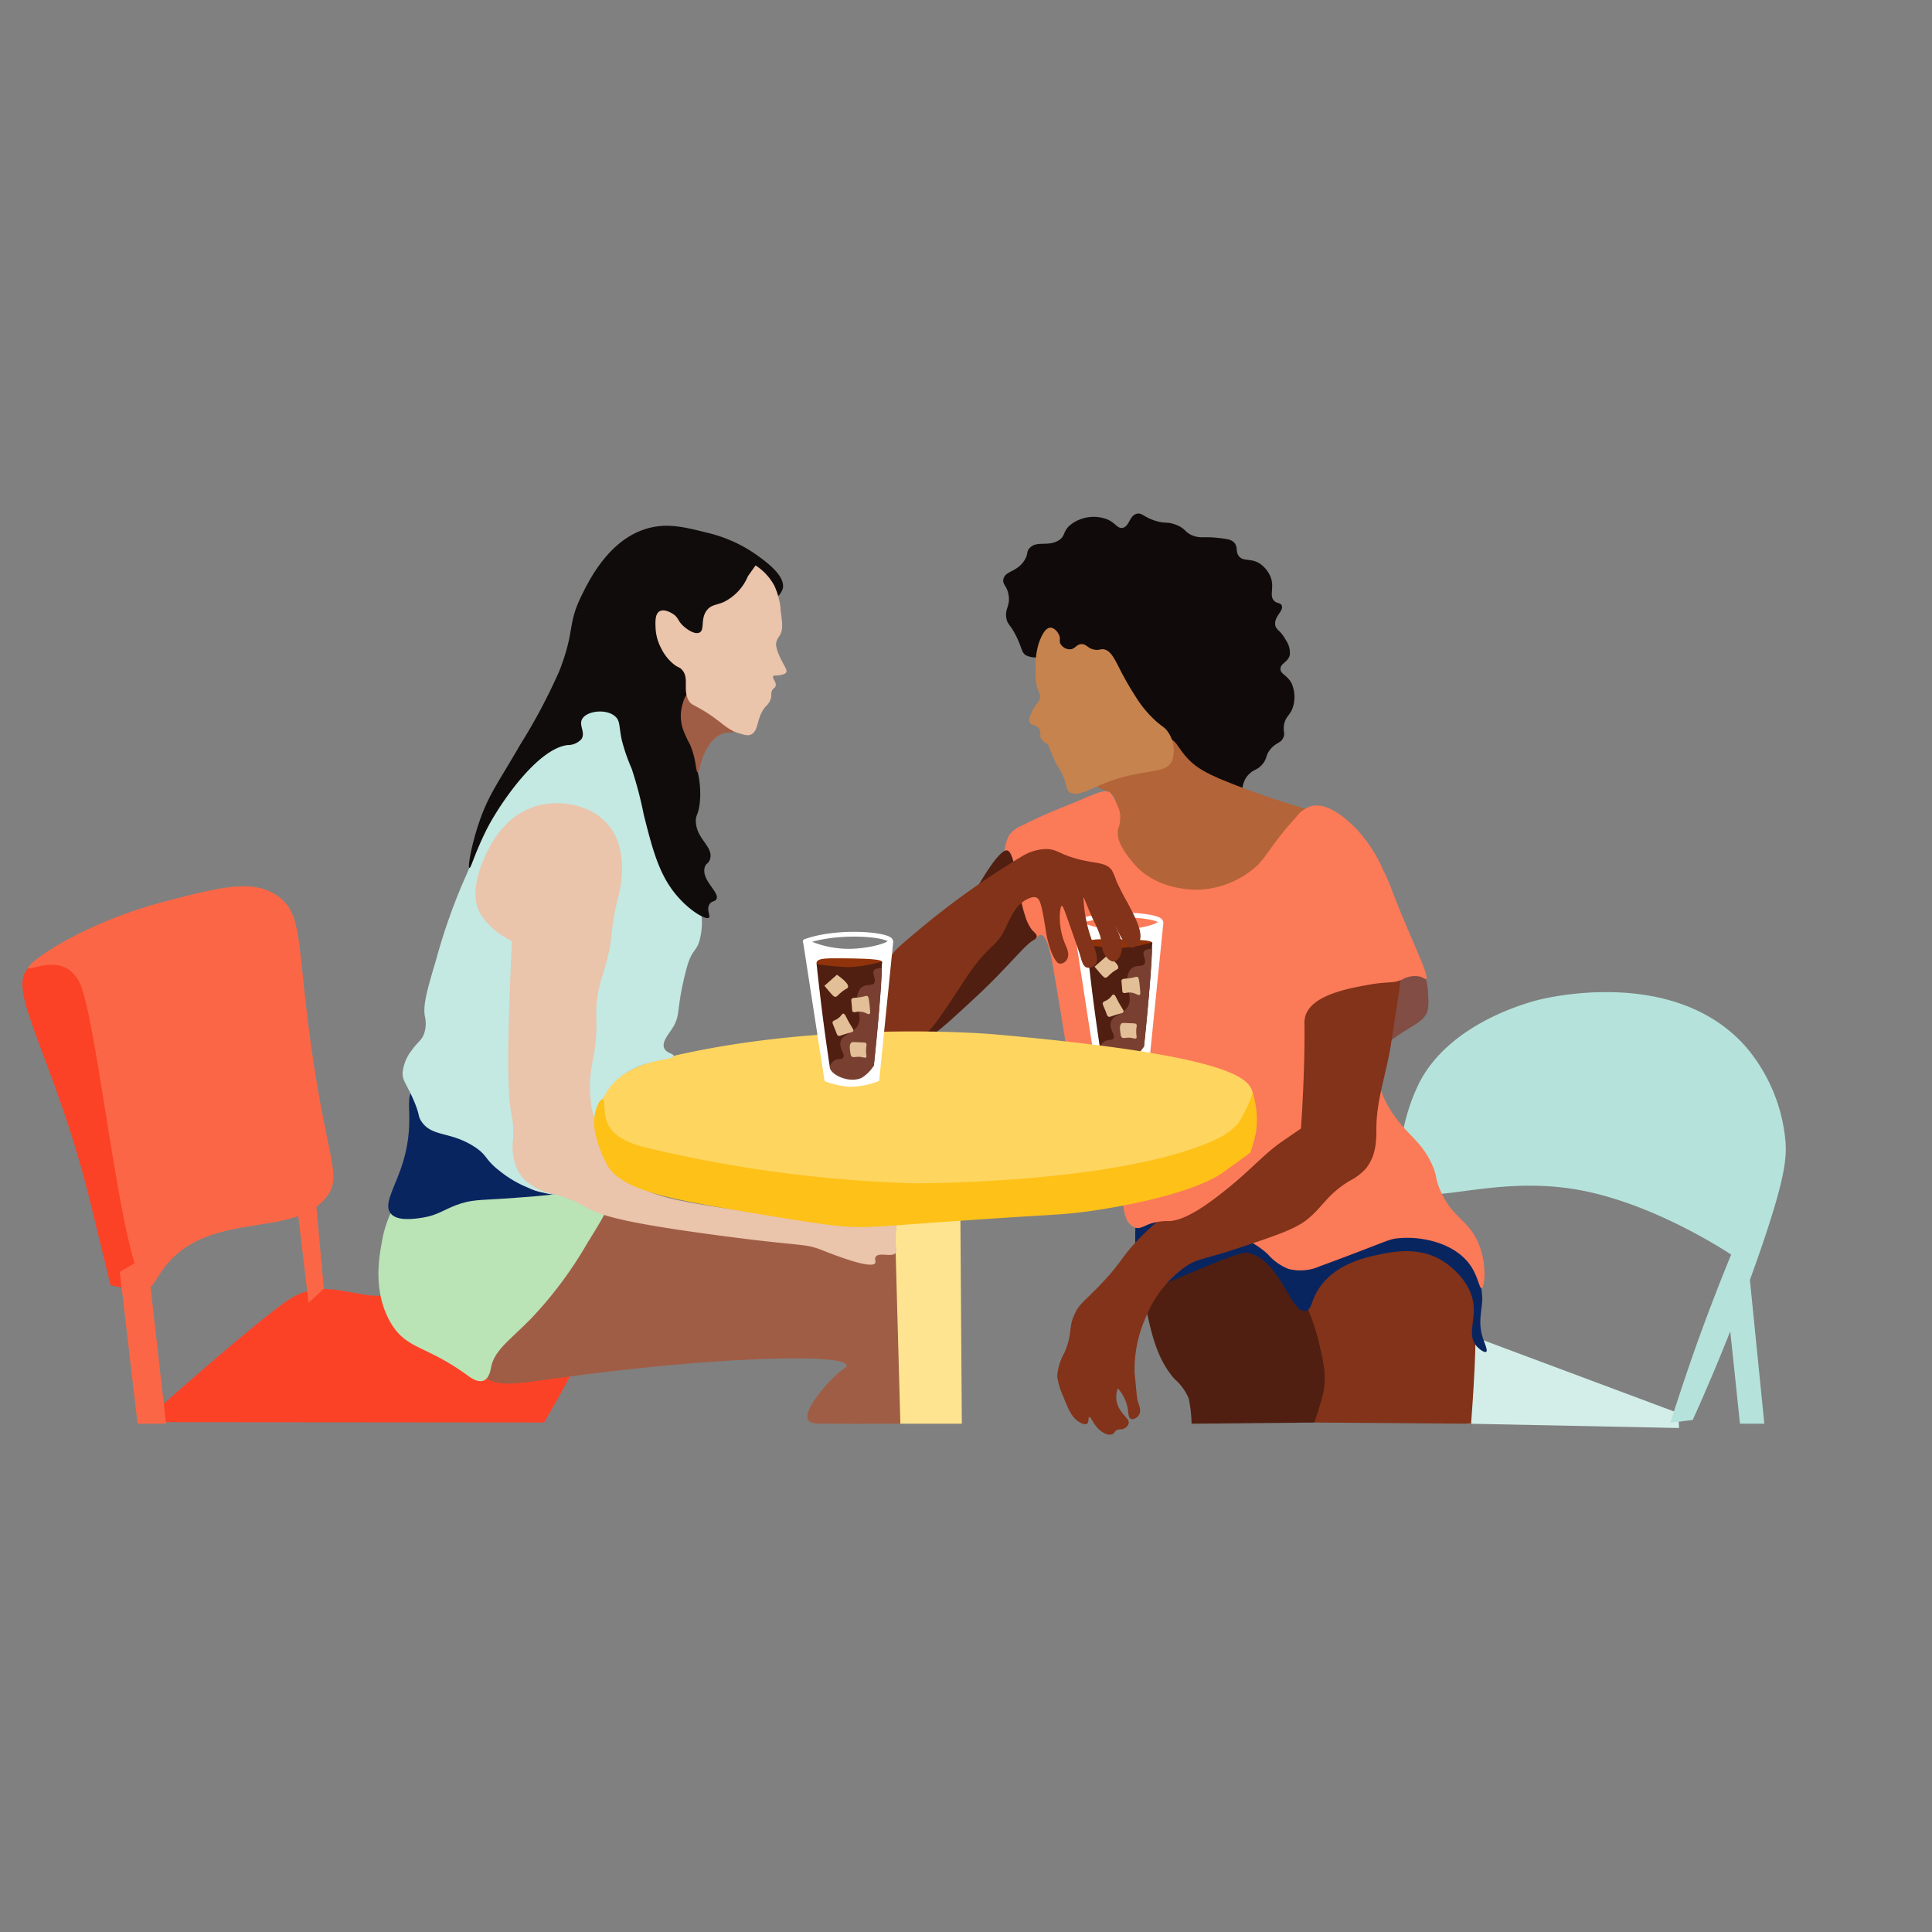 <svg xmlns="http://www.w3.org/2000/svg" xmlns:xlink="http://www.w3.org/1999/xlink" viewBox="0 0 218.354 218.354"><rect x="0" y="0" width="218.354" height="218.354" fill="#808080" stroke="none"/><defs><style>.cls-1,.cls-14{fill:none;}.cls-2{clip-path:url(#clip-path);}.cls-3{fill:#d3eee8;}.cls-4{fill:#b5e3db;}.cls-5{fill:#110a0a;}.cls-6{fill:#b36438;}.cls-7{fill:#823319;}.cls-8{fill:#501f11;}.cls-9{fill:#092560;}.cls-10{fill:#fb7a58;}.cls-11{fill:#814d45;}.cls-12{fill:#fff;}.cls-13{fill:#91330a;}.cls-14{stroke:#fff;stroke-linecap:round;stroke-miterlimit:10;stroke-width:0.541px;}.cls-15{fill:#794031;}.cls-16{fill:#e2bf97;}.cls-17{fill:#fee491;}.cls-18{fill:#fed55f;}.cls-19{fill:#fc4226;}.cls-20{fill:#a05d45;}.cls-21{fill:#bae3b6;}.cls-22{fill:#eac4ab;}.cls-23{fill:#c4e8e2;}.cls-24{fill:#110c0c;}.cls-25{fill:#fb6746;}.cls-26{fill:#fec118;}.cls-27{fill:#c7834e;}</style><clipPath id="clip-path"><rect class="cls-1" x="2.528" y="58.038" width="199.301" height="104.117"/></clipPath></defs><g id="Layer_2" data-name="Layer 2"><g id="Drinking_coffee" data-name="Drinking coffee"><g class="cls-2"><g class="cls-2"><path class="cls-3" d="M162.454,149.534l27.209,10.164q.053.847.107,1.694-12.007-.245-24.014-.489-1.65-5.685-3.302-11.37"/><path class="cls-4" d="M158.249,130.276a21.737,21.737,0,0,1,2.218-8.026c3.446-6.522,11.842-8.817,13.203-9.19.656-.179,15.64-4.037,23.765,5.387A19.095,19.095,0,0,1,201.765,128.693c.196,1.926.097,4.068-2.535,11.829-3.56,10.498-7.918,19.957-7.921,19.962l-2.535.317s1.321-4.1,2.429-7.288c2.14-6.16,4.452-11.717,4.453-11.717,0,0-8.436-5.697-17.127-7.295-10.374-1.907-18.321,2.54-20.174-.739-.337-.598-.261-1.56-.105-3.486"/><path class="cls-5" d="M118.118,74.119a2.766,2.766,0,0,1-2.189-.066c-.505-.355-.405-.79-1.062-2.123-.686-1.392-.992-1.312-1.127-2.056-.196-1.07.42-1.314.266-2.521-.149-1.153-.756-1.285-.598-1.924.232-.932,1.557-.768,2.388-2.123.451-.735.172-.966.597-1.393.811-.816,1.98-.128,3.184-.796.875-.485.499-1.051,1.393-1.791a4.28,4.28,0,0,1,4.246-.597c.886.413,1.093,1.033,1.659.929.774-.142.749-1.368,1.592-1.592.582-.154.79.378,2.122.796,1.101.345,1.243.071,2.189.398,1.283.442,1.093.968,2.19,1.327.861.281,1.058-.017,3.184.265.708.095,1.056.176,1.327.465.469.499.131,1.003.53,1.526.516.674,1.346.185,2.389.862a3.361,3.361,0,0,1,1.26,1.659c.357,1.139-.222,1.932.332,2.52.343.364.701.204.862.531.294.596-.849,1.227-.73,2.189.079.629.597.595,1.194,1.725a2.523,2.523,0,0,1,.464,1.658c-.173.857-1.039.943-1.062,1.592-.02.619.763.691,1.261,1.659a3.81,3.81,0,0,1,.132,2.72c-.326.948-.844,1.022-.995,1.991-.112.722.143.89-.066,1.393-.281.674-.811.546-1.459,1.327-.586.704-.332,1.023-.929,1.725-.553.65-.894.523-1.459,1.062-.982.936-.63,1.968-1.194,2.587-.827.908-3.18.434-5.439-.664-8.628-4.191-12.809-15.979-16.452-15.258"/><path class="cls-6" d="M125.511,89.613c-.568-.414-1.434-.42-1.449-.763-.017-.402,1.166-.637,2.221-1.07,3.545-1.453,4.196-4.548,5.842-4.278.757.124.914.827,1.81,1.892,1.23,1.462,2.646,2.172,6.006,3.455,7.719,2.947,8.963,2.523,9.461,3.703,1.125,2.66-3.584,8.643-9.626,10.283-5.697,1.547-12.843-.693-14.116-4.485-1.025-3.053,1.656-7.422-.149-8.738"/><path class="cls-7" d="M148.541,160.776h0l17.698.131c-.203,3.206.555-6.41.509-9.622-.088-5.963-.139-9.451-2.394-11.892-3.507-3.798-11.615-4.272-15.227-.725-5.771,5.666-.587,22.102-.586,22.109"/><path class="cls-8" d="M129.051,145.284c.005.044.011.087.055.325.831,4.447,1.451,7.758,3.63,10.233a5.922,5.922,0,0,1,1.624,2.248,16.416,16.416,0,0,1,.313,2.817l13.868-.13c-.001,0,.735-2.105 1-3.311.414-1.891.064-3.394-.437-5.56a24.841,24.841,0,0,0-1.999-5.497c-2.838-5.744-4.257-8.615-6.809-9.308-4.774-1.296-11.681,4.267-11.245,8.184"/><path class="cls-9" d="M128.364,138.099a22.501,22.501,0,0,0,.062,4.06c.156,2.6.386,2.935.625,3.124.787.621,2.12.003,4.81-1.124,4.271-1.791,6.421-2.683,7.121-2.561,3.675.637,4.905,6.97,6.623,6.56.66-.158.541-1.111,1.436-2.499,1.794-2.777,5.224-3.521,6.559-3.811,1.734-.376,4.923-1.067,7.684.812.63.429,2.934,2.147,3.249,4.748.231,1.91-.713,3.451.312,4.686.351.422.94.818,1.125.687.204-.147-.158-.893-.375-1.562-.572-1.761-.121-2.927-.062-4.436a14.293,14.293,0,0,0-1.312-5.247c-3.039-7.508-36.65-8.623-37.857-3.436"/><path class="cls-10" d="M154.885,121.145c1.312.717.58,2.323,3.16,5.568,1.503,1.891,2.701,2.54,3.762,4.815.691,1.481.327,1.516.978,3.01,1.392,3.19,3.145,3.249,4.289,5.944,1.039,2.45.715,5.05.376,5.116-.258.051-.396-1.397-1.355-2.709-1.715-2.348-5.307-3.229-8.126-2.935-1.148.121-1.094.324-8.803,3.16a5.422,5.422,0,0,1-3.536.301,5.887,5.887,0,0,1-2.333-1.656c-2.69-2.458-4.748-1.948-5.492-3.085-2.435-3.718,12.497-20.035,17.079-17.531"/><path class="cls-11" d="M161.167,110.655a7.663,7.663,0,0,1,.244,1.954,5.157,5.157,0,0,1-.057,1.583c-.27.984-1.172,1.456-2.206,2.092-3.212,1.975-3.415,2.878-4.016,2.659-1.735-.629-2.003-8.841,1.244-10.125,1.628-.644,4.266.402,4.791,1.835"/><path class="cls-7" d="M158.06,108.76c.551.632.38,1.176-.866,9.334-.477,3.122-1.618,6.174-1.636,9.334-.006,1.172.068,3.175-1.251,4.714a6.559,6.559,0,0,1-1.828,1.348c-2.478,1.538-2.862,2.751-4.619,4.234-1.356,1.144-3.469,1.853-7.698,3.271-4.336,1.455-4.761,1.187-6.255,2.213a12.884,12.884,0,0,0-4.33,5.485,14.598,14.598,0,0,0-1.347,6.447c.194,2.019.292,3.029.337,3.163.175.523.449,1.117.167,1.596-.2.341-.659.587-.925.463-.235-.11-.265-.484-.294-.715a4.61,4.61,0,0,0-1.177-2.732,2.643,2.643,0,0,0,.21,2.353c.439.795,1.14,1.137,1.008,1.638a.973.973,0,0,1-.504.549c-.346.17-.562.006-.883.21-.243.154-.214.309-.421.42a1.141,1.141,0,0,1-.966-.126c-1.103-.554-1.444-1.885-1.682-1.807-.15.05.009.577-.252.755-.285.195-.852-.175-.966-.25-.539-.351-.992-.914-1.724-2.858a8.129,8.129,0,0,1-.672-2.227,6.214,6.214,0,0,1,.84-2.732c.928-2.275.393-2.657,1.093-4.245.585-1.325,1.139-1.469,3.153-3.614,2.175-2.317,2.084-2.743,3.824-4.623a30.392,30.392,0,0,1,5.002-4.286c6.908-5.15,3.785-18.442,11.897-25.088,4.379-3.587,10.922-4.33,12.763-2.222"/><path class="cls-10" d="M113.731,98.956a11.556,11.556,0,0,1-.16-1.877,4.531,4.531,0,0,1,.479-2.675,3.072,3.072,0,0,1,1.318-1.039c1.876-.912,2.814-1.368,5.191-2.315,2.851-1.137,4.336-2.029,4.951-1.438a4.956,4.956,0,0,1,.679,1.198,5.457,5.457,0,0,1,.359.918,3.51,3.51,0,0,1-.16,1.917c-.363,1.429,1.033,3.096,1.717,3.913,2.488,2.972,6.554,3,7.108,2.995a10.367,10.367,0,0,0,6.987-2.835c1.113-1.171,1.691-2.515,4.273-5.35a3.493,3.493,0,0,1,1.637-1.238c2.026-.571,4.245,1.62,5.111,2.476a16.165,16.165,0,0,1,3.114,4.752c.785,1.565.8,1.887,1.957,4.711,1.733,4.231,3.274,7.353,2.875,7.586-.107.063-.237-.149-.679-.279a2.849,2.849,0,0,0-1.996.32c-1.111.504-1.468.18-3.793.599-2.342.421-6.373,1.148-7.148,3.474a3.011,3.011,0,0,0-.12,1.078c.062,5.511-.398,11.699-.398,11.699s-1.882,1.291-2.037,1.398c-2.152,1.482-3.42,3.083-6.229,5.35-1.542,1.246-4.505,3.605-6.588,3.713a6.425,6.425,0,0,0-1.996.24c-.891.28-1.273.661-1.837.519a1.808,1.808,0,0,1-1.038-.998,5.044,5.044,0,0,1,0-3.713c1.269-4.201-5.49-7.8-6.893-16.358-.054-.331-.583-3.612-1.324-7.997-.224-1.327-.692-4.003-1.459-4.037-.36-.017-.435.567-.846.608-1.24.125-2.632-5.018-3.056-7.314"/><path class="cls-8" d="M104.285,117.285c.646.384,2.486-1.335,6.177-4.763,3.269-3.036,5.451-5.826,6.325-6.251.064-.031.344-.158.384-.388.048-.273-.276-.507-.523-.767a4.847,4.847,0,0,1-.803-1.674c-.741-2.029-1.066-7.013-1.97-7.313-1.997-.662-11.715,19.892-9.59,21.157"/><path class="cls-12" d="M121.275,104.135h0l2.455,15.9a9.896,9.896,0,0,0,2.74.628,8.765,8.765,0,0,0,3.425-.656l1.599-15.815a27.274,27.274,0,0,1-4.95,1.158,13.944,13.944,0,0,1-5.269-1.215"/><path class="cls-13" d="M122.91,106.449c.271-.287,1.031-.313,2.756-.3,4.106.031,4.449.216,4.543.371.135.224-.197.479-.333.583-1.451,1.115-6.043.956-6.905-.035-.025-.029-.304-.361-.061-.619"/><path class="cls-8" d="M122.827,106.804l.006.05c.276,2.597.592,5.14.592,5.14.423,3.386.897,6.476.897,6.476,0,.001.703.455.993.616a3.198,3.198,0,0,0,3.046.116,5.605,5.605,0,0,0,.935-.938c.875-8.893.888-9.841.912-11.735v-.01a16.657,16.657,0,0,1-3.755.63,32.652,32.652,0,0,1-3.626-.345"/><path class="cls-14" d="M121.545,104.242a13.687,13.687,0,0,1,2.303-.57c3.575-.568,7.306-.048,7.336.525.026.474-2.477,1.132-4.64,1.153a11.584,11.584,0,0,1-4.999-1.107"/><path class="cls-15" d="M130.197,107.239s-.629-.014-.862.232c-.333.354.308,1.07,0,1.488-.271.368-.928.03-1.462.512a1.401,1.401,0,0,0-.359.59c-.493,1.354.46,2.339.078,3.437-.423,1.211-1.969,1.119-2.078,2.206-.076.75.6,1.352.307,1.693-.202.235-.584.02-1.026.333a1.04,1.04,0,0,0-.474.739c.027.757,2.045,1.837,3.552,1.21a4.1,4.1,0,0,0,1.423-1.417q.355-3.151.614-6.5.175-2.305.287-4.525"/><path class="cls-16" d="M123.707,109.254q.709-.624,1.418-1.248c1.148.808,1.321,1.205,1.247,1.418-.051.151-.201.135-.624.454-.52.393-.584.636-.823.624-.121-.006-.211-.076-.595-.51-.256-.292-.467-.544-.624-.738"/><path class="cls-16" d="M126.912,112.176c-.087-.081-.064-.163-.113-.738-.049-.567-.082-.6-.028-.681.138-.215.427-.086,1.219-.255.393-.084.454-.144.567-.085.141.074.183.236.284,1.305.051.533.055.647-.028.709-.176.131-.433-.206-1.021-.256-.491-.042-.707.16-.88,0"/><path class="cls-16" d="M125.267,114.899c-.134-.064-.142-.175-.341-.681-.254-.648-.344-.729-.283-.879.084-.209.294-.147.681-.454.359-.287.349-.477.51-.482.242-.008.293.424.879,1.361.203.325.31.455.255.595-.066.172-.288.149-.965.37-.483.157-.589.24-.737.17"/><path class="cls-16" d="M126.657,116.912c-.082-.512-.167-1.037.113-1.248.079-.059.131-.053.766-.029.721.029.805.028.88.114.137.16-.019.326,0,.936.013.432.097.554,0,.652-.142.141-.36-.076-.936-.057-.349.011-.53.098-.681-.028a.51.51,0,0,1-.141-.341"/><path class="cls-7" d="M100.802,107.916c.409-.582.696-.859,3.285-3.023A91.341,91.341,0,0,1,115.408,96.842a5.52,5.52,0,0,1,2.704-.881c1.35-.037,1.515.554,3.711,1.132,2.103.554,3.153.328,3.836,1.258a6.698,6.698,0,0,1,.504,1.195,25.671,25.671,0,0,0,1.257,2.452c.975,1.848,1.918,3.632,1.258,4.592-.045.066-.307.484-.692.503-.946.045-1.825-2.356-1.887-2.327-.054.026,1.087,1.713.567,3.081-.039.101-.288.756-.755.818-.476.063-.893-.53-1.006-.691-.476-.678-.304-1.166-.567-2.201a13.037,13.037,0,0,0-.817-1.887c-.763-1.724-1-2.475-1.07-2.453a15.729,15.729,0,0,0,1.007,4.968c.366,1.101.785,2.085.314,2.642a.951.951,0,0,1-.943.315c-.421-.136-.554-.683-.754-1.384-.13-.452-.527-1.58-1.321-3.837-.394-1.119-.63-1.787-.755-1.761-.212.045-.488,2.155.314,4.151.238.593.6,1.248.315,1.825a.946.946,0,0,1-.818.566c-.196-.017-.529-.16-1.006-1.384a11.35,11.35,0,0,1-.629-2.516c-.463-2.861-.639-3.417-1.069-3.585-.093-.036-.383-.126-1.006.188-1.4.709-1.913,2.168-2.452,3.271-1.166,2.383-1.716,1.591-4.403,5.534-.665.977-.899,1.423-2.201,3.333-1.547,2.273-1.851,2.573-2.167,2.823-1.313,1.04-3.724,1.928-5.054,1.034-1.975-1.329-1.324-6.421.981-9.701"/><path class="cls-17" d="M101.038,138.36q.278,11.273.556,22.546h7.112q-.084-12.207-.17-24.417L101.038,138.36"/><path class="cls-18" d="M68.099,124.236c.951-3.108,5.446-4.31,8.029-4.903,17.696-4.065,36.148-2.441,36.148-2.441,26.966,2.374,28.935,5.001,29.308,6.616.653,2.83-2.867,5.816-4.234,7.07-5.834,5.352-13.198,5.369-27.267,5.015-28.04-.705-38.495-1.771-41.267-7a5.9,5.9,0,0,1-.716-4.356"/><path class="cls-19" d="M16.152,160.73c1.879-1.674,12.005-10.674,16.117-13.592a7.814,7.814,0,0,1,1.804-.992c2.486-.949,4.548-.201,7.435.219.957.139.211-.019,6.161.239,12.331.535,18.513.836,19.317,2.511,0,0,.609,1.27-5.5,11.656q-22.666-.021-45.333-.04"/><path class="cls-19" d="M3.214,109.404c-2.632,2.371,2.885,10.017,6.872,25.999.479,1.915,2.406,9.85,2.406,9.85s3.044.795,4.238.23c2.1-.995.805-7.303-.802-16.723-2.165-12.686-2.334-15.991-5.612-18.211-2.037-1.379-5.56-2.534-7.101-1.145"/><path class="cls-20" d="M54.508,155.369c1.385,1.496,3.783,1.048,8.319.414,17.512-2.445,32.563-2.852,32.861-1.492.061.281-.564.398-1.914,1.824-.349.369-3.095,3.307-2.412,4.394.239.38.808.392,1.83.397,4.53.025,8.568-.001,8.568,0l-.559-20.351c0,.001-11.048-1.901-22.485-3.591-12.249-1.812-13.519-1.69-15.141-.995-8.098,3.473-12.341,15.864-9.068,19.4"/><path class="cls-21" d="M44.14,137.13a13.129,13.129,0,0,0-.995,3.316c-.303,1.656-.993,5.434.912,8.871,1.799,3.246,3.92,2.592,8.789,6.135.325.236,1.164.857,1.824.58.623-.261.771-1.194.829-1.492.385-1.966,2.131-3.062,4.56-5.554a45.018,45.018,0,0,0,6.301-8.457c1.839-2.971,2.758-4.456,2.487-5.307-1.468-4.604-21.055-5.199-24.706,1.908"/><path class="cls-9" d="M46.876,122.87c-1.506,1.282.388,3.804-1.658,9.451-.803,2.216-1.828,3.854-1.078,4.809.726.925,2.662.633,3.565.497,1.679-.253,2.38-.86,3.814-1.41,1.756-.673,2.793-.562,5.388-.746,5.532-.393,8.298-.589,8.706-1.576,1.214-2.932-15.027-14.186-18.737-11.026"/><path class="cls-22" d="M63.075,135.089a12.877,12.877,0,0,1,3.338,1.462c1.724.912,4.501,1.677,14.012,2.971,10.656,1.449,10.288.913,12.584,1.808.858.335,5.464,2.187,5.902,1.421.113-.195-.111-.451.065-.71.387-.57,1.832.12,2.271-.452.146-.191.05-.351,0-1.034-.105-1.433.236-1.825,0-2.196-.523-.82-2.978-.137-3.243-.065-1.493.409-6.076-.266-15.244-1.615-6.935-1.021-9.204-1.561-11.676-3.23a8.385,8.385,0,0,1-2.854-2.841c-1.773-3.15-.528-6.855.195-9.171,2.109-6.755,4.437-14.213,3.892-21.119-.169-2.142-.799-10.116-5.384-11.755-3.85-1.376-8.737,2.341-11.092,5.554-3.079,4.199-2.95,9.062-2.79,15.177.066,2.54.229.829,1.297,10.076,0,0,.964,8.335,3.503,12.788a5.269,5.269,0,0,0,1.87,2.054c1.065.637,1.851.492,3.354.875"/><path class="cls-23" d="M67.426,126.64c.255-.01.178-1.184.673-2.403a7.079,7.079,0,0,1,3.365-3.365c2.307-1.226,4.66-1.072,4.663-1.539.001-.274-.807-.288-1.058-.865-.29-.669.427-1.5.865-2.164,1.096-1.656.396-2.158,1.683-6.923.582-2.154,1.121-1.759,1.49-3.269.494-2.019.073-3.512-.351-5.735a70.59,70.59,0,0,1-.935-7.476c-.415-4.51-.623-6.766.144-8.796,1.386-3.668,4.195-4.429,3.826-5.695-.572-1.963-8.234-3.279-14.613-.325-6.762,3.132-9.723,9.916-14.857,21.676a66.074,66.074,0,0,0-3.003,8.605c-1.026,3.451-1.533,5.202-1.299,6.495a3.59,3.59,0,0,1-.082,1.949c-.292.81-.74.945-1.38,1.867a4.773,4.773,0,0,0-1.056,2.598c-.007.898.419,1.165,1.218,3.004.793,1.823.481,1.806.893,2.436,1.18,1.806,3.197,1.114,5.927,2.841,1.617,1.023,1.16,1.425,3.003,2.841a12.731,12.731,0,0,0,6.487,2.691c.021-.064-3.039-.376-4.416-2.623a6.282,6.282,0,0,1-.621-3.726c.083-3.884-.468-1.175-.551-8.488,0,0-.046-3.963.414-13.87,0,0-1.024-.601-1.173-.69a8.189,8.189,0,0,1-2.346-2.346c-1.44-2.31.158-5.838.483-6.556.498-1.099,2.298-5.074,6.556-5.866,2.441-.454,5.645.146,7.453,2.415,2.245,2.818,1.306,6.917,1.104,7.798-.084.369-.18.677-.345,1.449-.454,2.127-.454,3.186-.69,4.623a36.304,36.304,0,0,1-1.035,3.796c-.987,3.922.009,4.051-.828,8.695a14.041,14.041,0,0,0-.207,5.244c.016.096.299,1.708.599,1.695"/><path class="cls-24" d="M87.416,67.751a2.121,2.121,0,0,0,1.06-1.246c.292-1.405-1.785-2.93-2.805-3.677a16.088,16.088,0,0,0-5.734-2.618c-2.466-.616-4.345-1.086-6.483-.561-4.505,1.108-6.818,5.814-7.729,7.667-1.628,3.311-.707,3.866-2.493,8.477a65.067,65.067,0,0,1-4.426,8.352C56.29,88.501,55.197,89.837,54.132,92.995c-.849,2.515-1.3,5.027-1.079,5.097.215.067.743-2.284,2.437-5.254,1.673-2.934,5.505-8.267,8.677-8.632a2.056,2.056,0,0,0,1.558-.685c.468-.738-.32-1.529.063-2.245.512-.958,2.824-1.219,3.802-.249.515.512.35,1.059.685,2.618a20.812,20.812,0,0,0,1.122,3.241,44.416,44.416,0,0,1,1.371,5.235c1.069,4.226,1.835,7.124,4.114,9.536,1.431,1.517,2.961,2.315,3.241,2.058.207-.191-.315-.923.067-1.52.254-.398.608-.266.774-.563.424-.76-1.638-2.07-1.337-3.517.121-.582.475-.464.633-1.055.375-1.397-1.555-2.222-1.617-4.22-.024-.739.24-.643.422-1.899a10.571,10.571,0,0,0-.203-3.666c-.383-2.16-.644-4.243-.712-5.055a12.514,12.514,0,0,1,1.336-6.893c1.682-2.959,5.757-6.187,7.929-7.577"/><path class="cls-20" d="M82.826,82.723c-.15.201-.499-.035-1.177.198a3.257,3.257,0,0,0-1.601,1.441c-1.002,1.523-.932,2.921-1.185,2.914-.251-.007-.119-1.381-.896-3.169a11.67,11.67,0,0,1-.769-1.665,4.658,4.658,0,0,1-.16-2.433c.121-.538.371-1.646,1.057-1.921,1.677-.674,5.281,3.902,4.731,4.636"/><path class="cls-22" d="M85.394,63.905A6.213,6.213,0,0,1,87.507,66.177a7.961,7.961,0,0,1,.737,2.945c.184,1.344.273,2.066-.128,2.722a2.006,2.006,0,0,0-.385.768c-.033.167-.092.61.52,1.862.444.908.762,1.264.598,1.531-.108.174-.374.232-.671.295-.485.105-.687-.017-.782.113-.169.232.429.706.252,1.155-.089.224-.28.211-.409.516a1.349,1.349,0,0,0-.063.603,1.907,1.907,0,0,1-.646,1.166c-1.082,1.246-.721,2.784-1.681,3.177-.339.139-.652.045-1.28-.141-1.425-.424-1.894-1.196-3.682-2.337-1.51-.964-1.739-.844-2.049-1.376-.72-1.24.123-2.572-.8-3.522-.302-.31-.392-.167-.96-.64a5.32,5.32,0,0,1-1.345-1.729,5.443,5.443,0,0,1-.64-2.305c-.03-.71-.066-1.587.447-1.889.603-.354,1.556.32,1.602.352.532.385.471.699.992,1.216.441.438,1.379,1.1,1.921.833.645-.318.048-1.62.896-2.593.501-.574,1.043-.504,1.857-.865a5.678,5.678,0,0,0,2.721-2.913"/><path class="cls-25" d="M3.214,109.404c.141.311,2.577-1.065,4.467.115a4.102,4.102,0,0,1,1.604,2.291c2.069,6.255,4.73,33.276,7.445,33.673.521.076.833-.862,1.718-2.062,5.032-6.827,14.706-3.326,18.44-8.132,1.885-2.426.03-4.105-1.832-17.867-1.494-11.035-.873-14.177-3.665-16.15-2.78-1.963-6.459-1.013-12.599.572-9.511,2.457-15.811,7.045-15.577,7.559"/><path class="cls-25" d="M13.544,143.757q1.002,8.575,2.005,17.15h3.209q-1.07-9.477-2.139-18.955-1.537.903-3.075,1.805"/><path class="cls-25" d="M33.136,132.535q.867,7.35,1.734,14.7.867-.791,1.734-1.583-.716-7.802-1.432-15.604-1.018,1.243-2.035,2.487"/><path class="cls-26" d="M68.099,124.236c.339.058.058,1.485.535,2.652.751,1.841,3.176,2.525,4.537,2.847a147.98,147.98,0,0,0,30.248,4.003s23.164.076,34.026-4.971a7.25,7.25,0,0,0,2.538-1.879,16.12,16.12,0,0,0,1.601-3.381,10.004,10.004,0,0,1,.356,4.537,20.85,20.85,0,0,1-.623,2.224s-2.805,2.041-2.935,2.135c-4.3,3.117-15.657,4.538-15.657,4.538-3.451.431-3.07.243-16.014,1.156-7.479.528-8.096.624-10.187.573-1.286-.032-3.014-.118-13.892-1.991C75.741,135.495,70.384,134.487,68.725,131.836a12.096,12.096,0,0,1-1.281-3.145,5.672,5.672,0,0,1-.134-3.155c.174-.585.536-1.343.789-1.3"/><path class="cls-12" d="M90.741,106.293h0l2.455,15.9a9.895,9.895,0,0,0,2.74.628,8.768,8.768,0,0,0,3.426-.657l1.598-15.814a27.173,27.173,0,0,1-4.95,1.157,13.935,13.935,0,0,1-5.269-1.214"/><path class="cls-13" d="M92.376,108.607c.271-.287,1.031-.314,2.756-.3,4.105.031,4.449.216,4.543.371.135.224-.198.479-.333.583-1.451,1.115-6.042.956-6.904-.035-.025-.029-.304-.361-.061-.619"/><path class="cls-8" d="M92.293,108.963l.005.05c.276,2.596.593,5.14.593,5.141.423,3.385.897,6.475.897,6.476.001,0,.703.454.993.614a3.194,3.194,0,0,0,3.046.117,5.606,5.606,0,0,0,.935-.938c.875-8.894.888-9.841.912-11.735v-.01a16.666,16.666,0,0,1-3.755.63,32.922,32.922,0,0,1-3.626-.345"/><path class="cls-14" d="M91.011,106.401a13.697,13.697,0,0,1,2.304-.57c3.574-.568,7.306-.049,7.336.525.025.474-2.478,1.131-4.641,1.152a11.596,11.596,0,0,1-4.999-1.106"/><path class="cls-15" d="M99.663,109.398c0,.001-.629-.014-.861.233-.334.353.307,1.069,0,1.488-.271.368-.929.03-1.462.513a1.397,1.397,0,0,0-.359.59c-.494,1.354.46,2.339.077,3.438-.423,1.21-1.968,1.118-2.078,2.206-.076.749.6,1.352.308,1.693-.202.235-.585.02-1.026.333a1.034,1.034,0,0,0-.473.739c.027.756,2.045,1.836,3.552,1.21a4.113,4.113,0,0,0,1.423-1.417q.355-3.153.613-6.5.175-2.306.287-4.526"/><path class="cls-16" d="M93.173,111.413q.709-.625,1.418-1.248c1.148.807,1.321,1.204,1.248,1.418-.052.151-.201.135-.624.453-.52.393-.584.637-.823.624-.122-.006-.212-.075-.595-.51-.257-.292-.468-.545-.624-.738"/><path class="cls-16" d="M96.378,114.334c-.088-.081-.064-.163-.113-.737-.048-.567-.081-.6-.028-.681.139-.215.427-.086,1.219-.255.393-.084.454-.145.567-.086.141.074.183.237.284,1.305.051.533.055.647-.028.709-.177.132-.433-.206-1.021-.255-.489-.042-.707.16-.879,0"/><path class="cls-16" d="M94.733,117.057c-.134-.064-.142-.175-.341-.68-.254-.649-.344-.73-.284-.88.084-.208.294-.146.681-.454.359-.287.349-.477.51-.482.242-.007.293.424.879,1.362.203.324.31.454.255.595-.066.171-.288.148-.964.369-.484.157-.589.24-.738.17"/><path class="cls-16" d="M96.123,119.071c-.083-.513-.167-1.037.113-1.248.078-.059.131-.054.766-.029.721.029.805.027.88.114.137.16-.019.326,0,.936.013.432.097.554,0,.652-.142.141-.36-.075-.936-.056-.349.01-.53.097-.681-.029a.508.508,0,0,1-.141-.34"/><path class="cls-27" d="M124.062,88.85c-1.095.487-2.513,1.228-3.208.658-.388-.318-.211-.764-.824-2.057-.344-.726-.419-.627-.823-1.481-.393-.831-.74-1.81-.74-1.81a2.602,2.602,0,0,1-.722-.56c-.344-.444-.004-.777-.294-1.222-.318-.487-.868-.305-1.075-.733-.159-.331.031-.726.293-1.271.445-.922.831-1.003.88-1.564.035-.41-.157-.517-.342-1.173a5.958,5.958,0,0,1-.147-1.809,8.69,8.69,0,0,1,.341-3.128c.178-.487.639-1.762,1.32-1.759.424.001.89.498,1.026.977.108.377-.052.522.097.831a1.235,1.235,0,0,0,1.026.635c.648.022.747-.575,1.369-.586.585-.011.689.515,1.515.635.504.074.613-.101.977-.049.767.11,1.197,1.015,1.711,2.004a34.609,34.609,0,0,0,1.955,3.421,12.737,12.737,0,0,0,2.297,2.737c.704.611.935.652,1.271,1.124a3.69,3.69,0,0,1,.538,3.226c-.759,1.859-3.417.716-8.443,2.953"/><path class="cls-4" d="M197.497,141.911q.953,9.498,1.906,18.995H196.65q-.698-6.659-1.397-13.32,1.123-2.838,2.245-5.675"/></g></g></g></g></svg>